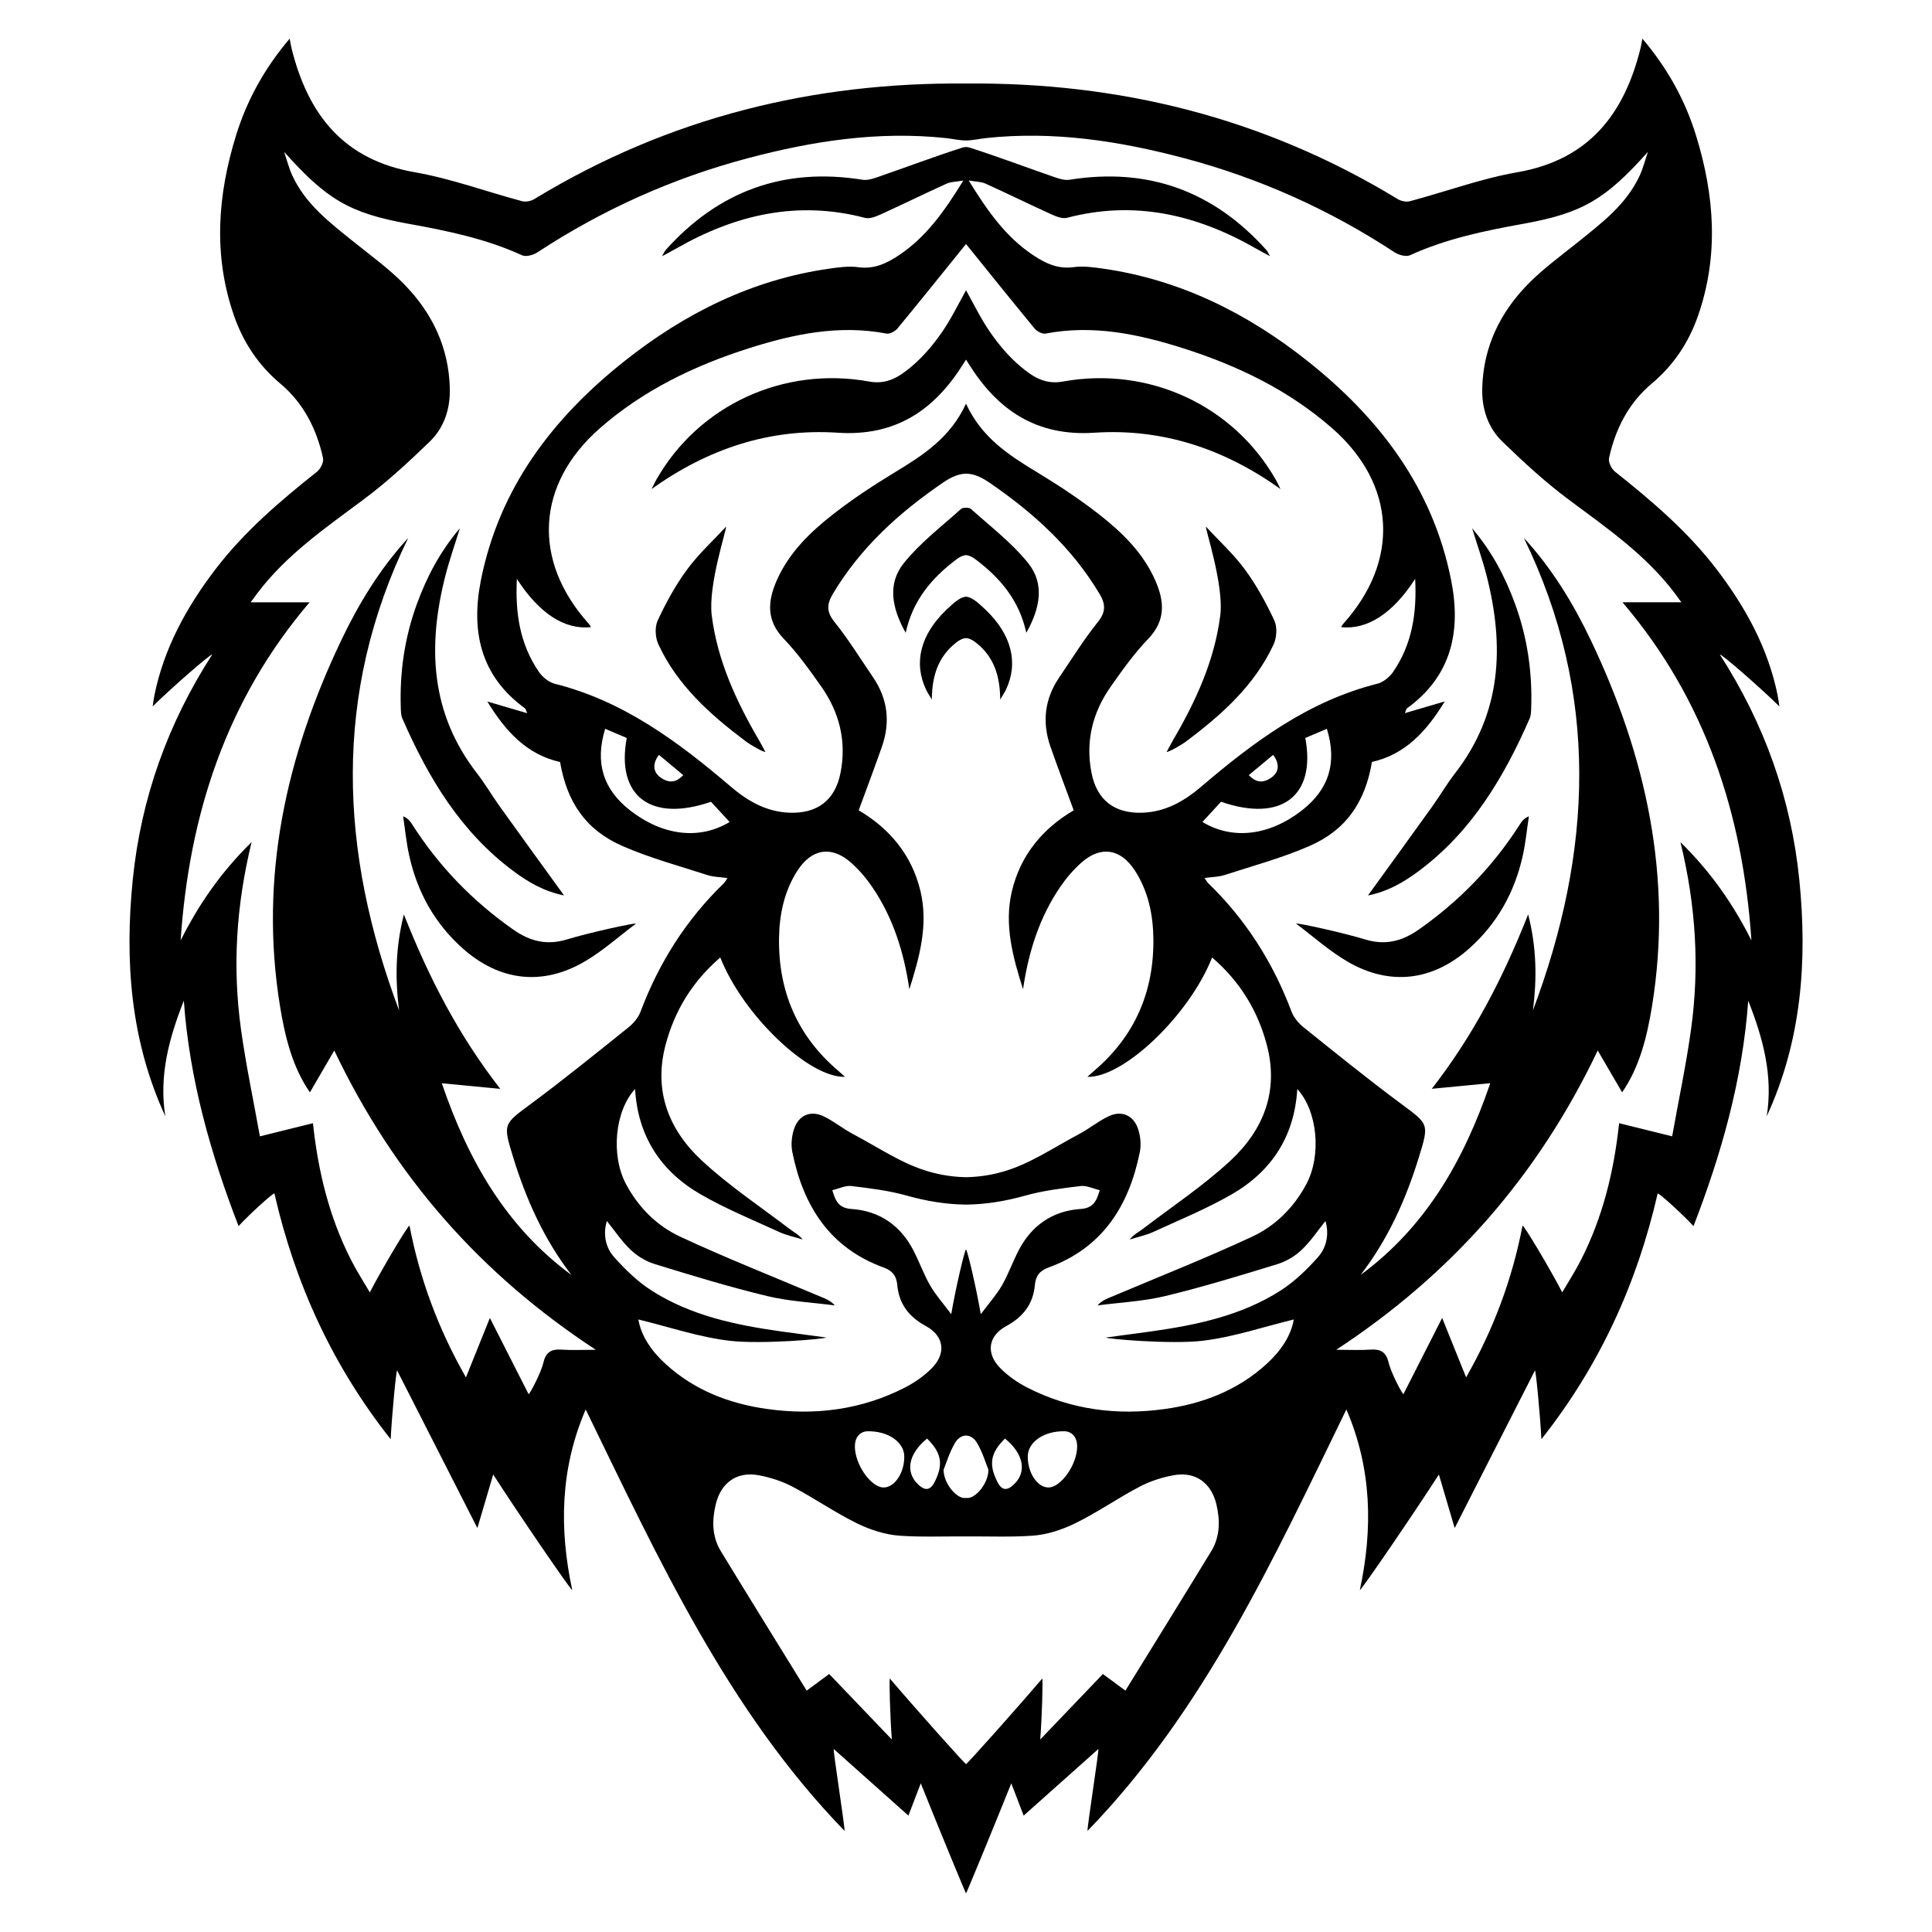 <?xml version="1.0" encoding="UTF-8"?>
<svg width="1200pt" height="1200pt" version="1.1" viewBox="0 0 1200 1200" xmlns="http://www.w3.org/2000/svg">
 <path d="m914.36 328.12c3.312 10.754 6.539 19.859 8.93 29.195 11.219 43.754 9.539 85.5-19.5 122.95-5.113 6.59-9.324 13.848-14.184 20.641-12.949 18.059-26.016 36.035-39.949 55.297 12.758-2.617 22.441-8.398 31.535-15.168 32.797-24.395 52.895-58.141 68.914-94.777 0.852-1.945 0.863-4.332 0.949-6.539 0.758-22.211-2.41-43.848-10.066-64.738-6.07-16.613-14.137-32.141-26.629-46.863z"/>
 <path d="m944.02 512.04c-16.547 25.922-37.441 47.531-62.688 65.258-10.703 7.512-21.156 9.973-33.551 6.168-13.715-4.211-42.301-10.441-42.77-9.781 10.609 7.945 20.578 16.957 31.945 23.578 26.184 15.277 52.812 12.086 75.539-8.09 17.41-15.445 28.262-34.945 33.301-57.59 1.801-8.062 2.578-16.367 3.828-24.562-3.266 1.383-4.441 3.195-5.606 5.019z"/>
 <path d="m773.26 353.75c-7.066-9.613-16.055-17.785-24.203-26.605-0.781 0.539 11.281 36.215 8.867 55.152-3.59 28.129-15.215 53.293-29.363 77.484-1.309 2.242-2.473 4.559-3.961 7.285 1.547 0 9.098-4.262 12.215-6.613 21.996-16.523 42.371-34.656 54.238-60.168 1.957-4.223 2.363-10.777 0.469-14.855-5.148-11.039-11.086-21.91-18.262-31.68z"/>
 <path d="m1117.6 546.59c-5.062-50.555-21.758-97.199-49.367-140.04 0.852-0.613 25.246 20.629 36.961 32.207-0.301-2.016-0.574-4.453-1.055-6.84-5.941-29.305-19.922-54.707-37.859-78.238-17.93-23.484-40.164-42.445-63.145-60.695-2.207-1.754-4.297-5.988-3.742-8.473 3.996-18.086 12.07-34.105 26.508-46.234 13.609-11.426 23.051-25.633 28.824-42.266 12.938-37.332 10.199-74.555-1.223-111.64-6.766-22.035-17.66-41.785-33.391-60.375-0.551 2.902-0.77 4.477-1.164 6-10.141 40.895-32.051 69.254-76.488 76.992-22.57 3.938-44.426 12.047-66.684 17.977-2.269 0.613-5.484-0.023-7.523-1.262-83.992-51.094-173.98-72.684-268.24-71.82-94.273-0.863-184.25 20.723-268.23 71.809-2.039 1.246-5.258 1.871-7.523 1.262-22.246-5.93-44.102-14.039-66.684-17.977-44.438-7.727-66.363-36.086-76.492-76.98-0.383-1.523-0.613-3.098-1.164-6-15.742 18.59-26.617 38.34-33.395 60.371-11.41 37.078-14.16 74.293-1.211 111.64 5.773 16.645 15.215 30.84 28.812 42.266 14.438 12.133 22.512 28.152 26.52 46.234 0.551 2.484-1.535 6.731-3.742 8.473-22.98 18.254-45.215 37.211-63.145 60.695-17.941 23.531-31.922 48.926-37.859 78.238-0.492 2.387-0.758 4.824-1.055 6.84 11.723-11.578 36.109-32.809 36.961-32.207-27.613 42.84-44.305 89.484-49.367 140.04-5.051 50.496-1.367 99.863 20.258 146.77-4.078-25.246 2.352-48.684 11.484-71.82 3.504 49.105 16.801 95.555 33.996 140.02 6.59-7.199 21.371-20.629 22.273-20.27 12.852 56.27 36.336 107.34 72.203 152.63 0.742-14.723 3.383-42.684 4.008-42.695 16.32 32.051 32.652 64.117 49.848 97.883 3.539-12 6.457-21.84 9.828-33.254 16.355 25.391 48.324 72.07 49.094 71.785-8.16-38.062-7.5-75.371 8.352-112.2 45.266 92.902 88.043 186.68 160.74 261.73 0.648-0.371-7.285-50.531-6.66-50.809 15.086 13.441 30.156 26.879 46.367 41.352 2.461-6.406 4.57-11.914 7.68-20.051 9.715 24.281 27.977 68.668 28.109 68.344 0.133 0.324 18.395-44.062 28.117-68.34 3.109 8.137 5.219 13.645 7.68 20.051 16.223-14.473 31.285-27.91 46.367-41.352 0.637 0.277-7.297 50.438-6.66 50.809 72.695-75.047 115.46-168.82 160.74-261.73 15.852 36.816 16.512 74.137 8.352 112.2 0.77 0.277 32.746-46.391 49.105-71.785 3.371 11.41 6.277 21.254 9.816 33.254 17.207-33.77 33.527-65.832 49.848-97.883 0.625 0.012 3.254 27.973 4.008 42.695 35.867-45.277 59.34-96.348 72.215-152.63 0.887-0.348 15.684 13.078 22.262 20.27 17.195-44.461 30.492-90.91 33.984-140.02 9.145 23.148 15.562 46.57 11.484 71.82 21.637-46.91 25.32-96.277 20.27-146.77zm-365.29 416.91c-17.508 28.727-35.242 57.289-53.293 86.578-4.68-3.457-8.879-6.551-13.992-10.32-12.59 13.164-24.973 26.113-38.902 40.668 1.043-13.645 1.754-37.453 1.223-37.848-15.301 17.977-46.969 53.508-47.316 53.102-0.348 0.406-32.016-35.125-47.316-53.102-0.539 0.395 0.18 24.215 1.223 37.848-13.934-14.555-26.316-27.504-38.914-40.668-5.102 3.769-9.312 6.863-13.98 10.32-18.059-29.281-35.797-57.852-53.305-86.578-5.519-9.059-5.594-19.066-3.18-29.137 3.203-13.391 13.043-20.52 26.52-18.086 7.285 1.332 14.664 3.719 21.203 7.152 13.523 7.106 26.172 15.938 39.863 22.68 8.242 4.043 17.652 7.129 26.734 7.754 13.668 0.938 27.434 0.336 41.16 0.445 13.727-0.109 27.492 0.492 41.16-0.445 9.086-0.625 18.492-3.707 26.734-7.754 13.703-6.742 26.328-15.574 39.863-22.68 6.539-3.434 13.922-5.809 21.203-7.152 13.477-2.438 23.316 4.691 26.531 18.086 2.371 10.07 2.301 20.078-3.219 29.137zm-221.32-65.125c0.047-6.66 4.066-9.227 7.547-9.395 13.391-0.277 22.895 6.863 23.113 15.348 0.266 10.262-5.988 19.715-12.961 19.57-7.801-0.141-17.773-14.457-17.699-25.523zm44.832-4.848c8.977 8.855 10.078 15.816 5.039 26.293-2.785 5.809-5.953 6.613-10.668 2.113-8.039-7.68-6.012-18.961 5.629-28.406zm17.328 2.738c1.777-3.047 4.344-4.598 6.863-4.609 2.519 0.012 5.09 1.559 6.863 4.609 3.445 5.832 5.387 12.551 7.055 16.609-0.059 8.426-7.535 17.219-12.707 17.566-0.383 0.035-0.793 0-1.223-0.07-0.422 0.07-0.828 0.109-1.223 0.07-5.172-0.348-12.648-9.145-12.707-17.566 1.688-4.059 3.633-10.766 7.078-16.609zm-15.383-97.777c-4.008-6.961-6.719-14.652-10.414-21.805-8.027-15.551-21.086-24.551-38.34-25.754-7.727-0.539-9.91-4.297-12.047-11.688 4.176-0.973 8.16-3.023 11.832-2.578 11.531 1.402 23.23 2.809 34.355 5.93 12.324 3.469 24.59 5.484 36.863 5.606 12.277-0.121 24.539-2.137 36.863-5.606 11.137-3.121 22.824-4.523 34.355-5.93 3.684-0.445 7.668 1.609 11.832 2.578-2.137 7.379-4.32 11.148-12.047 11.688-17.258 1.211-30.312 10.211-38.34 25.754-3.707 7.164-6.406 14.844-10.414 21.805-3.348 5.797-7.934 10.895-13.094 17.785-2.519-15.086-8.352-40.199-9.168-40.152-0.805-0.047-6.648 25.066-9.168 40.152-5.141-6.891-9.723-11.988-13.07-17.785zm46.438 95.039c11.652 9.445 13.68 20.723 5.629 28.402-4.715 4.5-7.871 3.707-10.668-2.113-5.039-10.473-3.938-17.434 5.039-26.289zm14.172 10.801c0.215-8.484 9.719-15.637 23.113-15.348 3.481 0.18 7.5 2.746 7.547 9.395 0.07 11.062-9.898 25.379-17.699 25.523-6.973 0.145-13.223-9.297-12.961-19.57zm180.34-123.6c-6.898 7.789-14.676 15.324-23.398 20.902-24.434 15.613-52.273 21.395-80.543 25.367-9.266 1.297-18.551 2.508-27.828 3.758 0.012 0.84 40.176 4.332 59.855 2.039 19.234-2.258 37.98-8.699 56.785-13.246-1.727 10.32-8.23 19.754-16.98 27.719-17.93 16.32-39.613 24.637-63.191 27.91-29.652 4.129-58.379 0.457-85.285-13.285-6.098-3.121-12.035-7.246-16.824-12.109-9.156-9.289-7.547-20.039 3.758-26.16 10.391-5.641 16.668-13.68 17.711-25.441 0.504-5.652 2.941-8.879 8.449-10.895 33.562-12.191 49.969-38.27 56.734-71.664 0.949-4.656 0.406-10.152-1.164-14.664-2.902-8.316-10.176-11.375-18.098-7.668-6.504 3.047-12.168 7.801-18.539 11.16-15.434 8.137-30.324 18.422-46.777 23.184-7.777 2.258-15.59 3.422-23.34 3.551-7.754-0.133-15.562-1.297-23.34-3.551-16.453-4.754-31.344-15.047-46.777-23.184-6.371-3.348-12.035-8.113-18.527-11.16-7.934-3.719-15.203-0.66-18.098 7.668-1.57 4.512-2.102 10.008-1.164 14.664 6.758 33.383 23.172 59.473 56.734 71.664 5.508 2.016 7.945 5.258 8.449 10.895 1.043 11.762 7.309 19.801 17.711 25.441 11.293 6.121 12.898 16.859 3.758 26.16-4.789 4.859-10.738 8.988-16.824 12.109-26.902 13.754-55.633 17.41-85.285 13.285-23.594-3.277-45.266-11.594-63.191-27.91-8.746-7.969-15.254-17.387-16.98-27.719 18.816 4.559 37.559 11.004 56.785 13.246 19.691 2.293 59.844-1.199 59.855-2.039-9.277-1.246-18.562-2.461-27.84-3.758-28.262-3.973-56.102-9.758-80.531-25.367-8.723-5.578-16.5-13.117-23.41-20.902-5.902-6.672-6.648-15.371-4.402-22.309 4.703 5.82 9.145 12.551 14.844 17.953 4.117 3.91 9.562 7.152 15 8.809 23.051 7.078 46.152 14.16 69.574 19.801 13.715 3.324 28.078 3.984 42.156 5.832-2.902-3.215-6.238-4.309-9.48-5.676-28.895-12.215-58.105-23.762-86.531-36.996-14.496-6.758-25.992-18.156-33.707-32.688-9.48-17.809-7.008-45.277 5.641-59.062 1.703 29.363 15.949 51.121 40.621 65.375 15.551 8.988 32.352 15.863 48.742 23.375 4.644 2.137 9.781 3.191 14.688 4.727-2.375-3.059-5.426-4.5-8.027-6.504-18.324-13.98-37.703-26.855-54.516-42.469-20.555-19.078-30.168-43.223-22.57-71.914 5.688-21.504 16.824-39.516 33.984-54.277 14.016 35.652 54.996 74.891 77.484 74.137-1.754-1.559-3.168-2.844-4.609-4.094-25.117-21.516-36.828-49.152-36.395-81.863 0.203-14.879 3.203-29.41 11.496-42.191 8.809-13.598 21.121-15.539 33.086-5.004 4.957 4.367 9.406 9.562 13.152 15.023 13.141 19.164 19.848 40.754 23.219 63.719 6.301-19.945 11.93-40.094 6.863-61.129-5.41-22.477-19.402-38.902-38.34-49.992 4.981-13.598 9.91-26.555 14.484-39.66 5.269-15.191 3.562-29.629-5.566-43.008-7.836-11.496-15.18-23.41-23.867-34.234-5.137-6.383-4.922-11.148-1.008-17.676 17.113-28.621 40.934-50.219 68.23-68.902 5.387-3.695 9.961-5.543 14.508-5.641 4.547 0.098 9.121 1.945 14.508 5.641 27.301 18.695 51.121 40.285 68.23 68.902 3.91 6.527 4.129 11.281-1.008 17.676-8.699 10.812-16.031 22.738-23.867 34.234-9.133 13.379-10.836 27.816-5.566 43.008 4.57 13.105 9.504 26.062 14.484 39.66-18.938 11.09-32.93 27.516-38.34 49.992-5.062 21.035 0.562 41.184 6.863 61.129 3.359-22.969 10.078-44.555 23.219-63.719 3.742-5.461 8.195-10.656 13.152-15.023 11.965-10.535 24.266-8.594 33.086 5.004 8.293 12.77 11.293 27.301 11.508 42.191 0.422 32.723-11.293 60.348-36.395 81.863-1.453 1.246-2.856 2.531-4.621 4.094 22.5 0.758 63.469-38.484 77.484-74.137 17.16 14.762 28.285 32.773 33.984 54.277 7.598 28.703-2.027 52.836-22.586 71.914-16.812 15.613-36.203 28.488-54.516 42.469-2.617 2.004-5.664 3.445-8.027 6.504 4.894-1.535 10.043-2.594 14.688-4.727 16.379-7.512 33.18-14.387 48.742-23.375 24.684-14.258 38.914-36.012 40.621-65.375 12.648 13.777 15.121 41.258 5.641 59.062-7.727 14.531-19.211 25.934-33.719 32.688-28.43 13.234-57.637 24.781-86.531 36.996-3.238 1.355-6.562 2.461-9.469 5.676 14.074-1.848 28.43-2.508 42.156-5.832 23.426-5.652 46.512-12.73 69.574-19.801 5.426-1.668 10.871-4.894 15-8.809 5.699-5.398 10.141-12.133 14.832-17.953 2.117 6.926 1.375 15.637-4.531 22.309zm-452.99-393.26c-35.352-39.238-32.785-86.676 6.758-121.38 27.047-23.734 58.777-39 92.746-49.801 27.77-8.809 55.98-14.734 85.414-9.086 2.051 0.383 5.375-1.441 6.875-3.266 14.52-17.605 28.777-35.41 42.492-52.379 13.715 16.969 27.973 34.777 42.492 52.379 1.5 1.824 4.824 3.66 6.875 3.266 29.438-5.652 57.648 0.266 85.414 9.086 33.961 10.801 65.699 26.074 92.746 49.801 39.539 34.715 42.121 82.152 6.758 121.38-0.504 0.59-0.852 1.309-1.332 2.062 16.246 1.766 32.195-8.484 46.008-29.988 1.129 21.406-1.934 40.754-13.754 57.887-2.219 3.203-6.121 6.336-9.805 7.273-42.672 10.715-76.656 36.047-109.27 63.863-10.523 9-22.211 15.758-36.695 16.234-17.137 0.551-28.117-7.754-31.465-24.625-3.91-19.668 0.602-37.691 12.012-53.855 7.223-10.246 14.566-20.555 23.207-29.555 10.957-11.398 10.02-23.316 4.43-36.098-7.609-17.387-20.914-30.238-35.461-41.555-12.059-9.371-24.898-17.832-37.98-25.754-17.496-10.598-34.477-21.48-44.184-42.637-9.707 21.156-26.688 32.039-44.184 42.637-13.078 7.922-25.922 16.379-37.98 25.754-14.543 11.316-27.863 24.168-35.461 41.555-5.578 12.77-6.527 24.695 4.43 36.098 8.641 9 15.984 19.309 23.207 29.555 11.41 16.176 15.926 34.199 12.012 53.855-3.348 16.871-14.328 25.176-31.465 24.625-14.484-0.48-26.172-7.234-36.695-16.234-32.629-27.816-66.602-53.16-109.27-63.863-3.684-0.938-7.598-4.078-9.805-7.273-11.809-17.137-14.867-36.48-13.754-57.887 13.812 21.504 29.746 31.754 46.008 29.988-0.465-0.754-0.812-1.477-1.316-2.062zm445.02 70.895c4.344-1.848 8.844-3.758 13.402-5.699 6.469 21.086 1.262 37.645-15.539 50.711-20.137 15.672-43.02 18.516-61.766 7.164 4.223-4.57 7.957-8.652 11.566-12.562 37.266 12.961 59.129-3.445 52.336-39.613zm-35.109 23.113c2.879-2.473 12.215-10.129 15.098-12.59 1.008 1.094 6.66 8.809-1.285 14.258-7.945 5.449-12.434-0.66-13.812-1.668zm-351.23 0c-1.391 1.008-5.856 7.106-13.812 1.668-7.945-5.438-2.293-13.164-1.285-14.258 2.883 2.461 12.207 10.117 15.098 12.59zm-48.527-28.801c4.559 1.945 9.059 3.84 13.414 5.699-6.805 36.168 15.059 52.57 52.32 39.613 3.613 3.91 7.356 7.992 11.566 12.562-18.758 11.352-41.641 8.508-61.766-7.164-16.793-13.078-22.004-29.641-15.535-50.711zm667.88 70.379c9.695 39.875 11.855 77.832 6.625 115.97-3.059 22.223-7.754 44.219-11.785 66.77-12-2.965-22.141-5.484-32.941-8.16-3.238 30.324-10.246 58.547-23.641 84.863-3.625 7.117-7.981 13.848-11.688 20.207-7.402-14.34-23.734-41.734-24.66-41.449-6.371 33.277-18.07 64.5-35.039 94.262-5.062-12.551-9.852-24.434-14.879-36.926-8.699 17.113-16.355 32.219-24.047 47.316-0.91-0.277-7.715-13.246-9.238-19.668-1.523-6.469-4.981-8.41-11.242-7.969-6.359 0.457-12.781 0.098-21.254 0.098 71.316-46.824 125-107.39 162.41-185.89 5.891 10.117 10.512 18.059 15.145 26.004 10.871-15.73 15.504-34.609 18.613-53.773 12.91-79.883-3.719-154.97-38.016-226.98-10.945-22.945-24.098-44.543-41.641-63.66 47.242 97.141 42.648 195.02 5.676 293.45 2.41-19.273 2.398-38.426-2.988-59.566-15.539 39.254-33.77 74.762-59.855 108.32 12.91-1.246 23.785-2.281 36.324-3.492-16.285 47.652-39.77 89.09-80.555 119.11 16.945-21.984 28.117-46.777 36.215-73.117 6.457-20.953 6.121-20.438-11.09-33.227-20.578-15.254-40.5-31.402-60.492-47.438-3.133-2.508-6.133-6.047-7.512-9.73-11.449-30.492-28.453-57.277-51.875-79.945-0.574-0.562-0.938-1.332-2.16-3.109 4.547-0.637 8.652-0.613 12.336-1.801 17.688-5.734 35.762-10.609 52.738-18.012 22.836-9.938 34.609-27.121 38.914-52.246 20.762-4.668 33.938-19.152 45.215-37.598-8.496 2.484-16.094 4.727-24.77 7.273 0.77-1.836 0.863-2.664 1.309-2.988 27.73-20.062 33.684-47.977 27.445-79.453-11.316-57.254-44.461-100.71-89.09-136.16-37.43-29.723-79.176-50.594-127.05-57.48-6.035-0.863-12.336-1.754-18.289-0.938-9.684 1.332-17.316-2.219-24.938-7.246-17.219-11.363-28.656-27.66-40.297-46.57 4.523 0.781 7.738 0.73 10.379 1.922 13.656 6.191 27.098 12.793 40.754 19.008 3.059 1.379 6.984 3.023 9.898 2.258 41.914-11.016 80.461-2.039 117.14 18.938 2.387 1.367 4.824 2.641 8.953 4.883-1.301-2.25-1.602-3.113-2.176-3.75-32.867-36.707-73.488-51.539-122.33-43.715-3.203 0.516-6.875-0.77-10.105-1.895-17.27-5.977-34.379-12.445-51.77-18.023-0.754-0.242-1.582-0.363-2.422-0.422-0.84 0.059-1.668 0.18-2.41 0.422-17.387 5.578-34.5 12.047-51.77 18.023-3.227 1.129-6.898 2.41-10.105 1.895-48.84-7.824-89.473 7.008-122.33 43.715-0.562 0.637-0.875 1.5-2.16 3.793 4.117-2.258 6.551-3.516 8.941-4.883 36.684-20.977 75.227-29.953 117.14-18.938 2.914 0.758 6.84-0.875 9.898-2.258 13.656-6.215 27.098-12.816 40.754-19.008 2.652-1.199 5.856-1.141 10.379-1.922-11.652 18.91-23.09 35.207-40.297 46.57-7.621 5.027-15.254 8.578-24.938 7.246-5.953-0.805-12.254 0.07-18.301 0.938-47.867 6.887-89.617 27.758-127.04 57.48-44.641 35.449-77.762 78.91-89.102 136.16-6.227 31.477-0.277 59.387 27.457 79.453 0.445 0.324 0.527 1.152 1.32 2.988-8.688-2.555-16.285-4.789-24.77-7.273 11.27 18.445 24.445 32.93 45.203 37.598 4.309 25.129 16.078 42.301 38.914 52.246 16.969 7.402 35.051 12.277 52.738 18.012 3.695 1.199 7.789 1.176 12.348 1.801-1.223 1.766-1.586 2.543-2.16 3.109-23.438 22.668-40.43 49.453-51.887 79.945-1.379 3.684-4.379 7.223-7.512 9.73-19.992 16.031-39.926 32.184-60.492 47.438-17.207 12.781-17.543 12.266-11.09 33.227 8.102 26.328 19.273 51.133 36.227 73.117-40.789-30.023-64.273-71.461-80.555-119.11 12.527 1.211 23.398 2.258 36.324 3.492-26.09-33.562-44.328-69.07-59.867-108.32-5.387 21.145-5.398 40.285-2.988 59.566-36.973-98.426-41.566-196.31 5.676-293.45-17.531 19.117-30.695 40.715-41.629 63.66-34.32 71.984-50.953 147.05-38.043 226.95 3.109 19.176 7.738 38.051 18.613 53.773 4.633-7.945 9.254-15.887 15.133-26.004 37.414 78.504 91.094 139.07 162.42 185.89-8.473 0-14.891 0.359-21.254-0.098-6.254-0.445-9.719 1.5-11.242 7.969-1.512 6.422-8.305 19.379-9.238 19.668-7.68-15.109-15.348-30.215-24.035-47.316-5.027 12.492-9.816 24.371-14.879 36.926-16.98-29.762-28.68-60.984-35.039-94.262-0.938-0.277-17.258 27.109-24.66 41.449-3.707-6.348-8.062-13.094-11.688-20.207-13.391-26.316-20.398-54.539-23.629-84.863-10.812 2.676-20.953 5.195-32.953 8.16-4.031-22.559-8.734-44.555-11.785-66.77-5.242-38.137-3.07-76.094 6.625-115.97-19.391 19.02-33.012 39.047-44.074 61.055 5.281-78.145 28.391-149.41 80.09-210.02h-36.59c2.231-3.023 3.18-4.332 4.152-5.641 18.098-23.988 42.48-40.703 66.203-58.391 14.438-10.777 27.816-23.137 40.777-35.688 9.121-8.82 12.926-20.52 12.562-33.48-0.707-25.273-10.992-46.535-28.234-64.223-9.48-9.707-20.641-17.785-31.273-26.316-14.797-11.902-30.023-23.387-38.281-41.27-2.172-4.691-3.445-9.816-5.113-14.746 26.195 29.34 40.402 38.016 77.207 44.652 24.145 4.356 48.047 9.254 70.57 19.57 2.461 1.129 7.031-0.18 9.625-1.871 40.367-26.484 83.879-46.02 130.48-58.391 40.297-10.703 81.203-17.027 123.12-12.527 4.137 0.43 8.395 1.461 12.512 1.477 4.117-0.023 8.375-1.055 12.539-1.5 41.914-4.5 82.824 1.824 123.12 12.527 46.598 12.371 90.109 31.906 130.48 58.391 2.606 1.703 7.176 3 9.637 1.871 22.523-10.309 46.43-15.215 70.57-19.57 36.793-6.637 51.012-15.301 77.207-44.652-1.68 4.922-2.941 10.055-5.113 14.746-8.258 17.879-23.484 29.363-38.281 41.27-10.633 8.531-21.793 16.621-31.273 26.316-17.258 17.688-27.527 38.941-28.234 64.223-0.359 12.961 3.457 24.66 12.574 33.48 12.961 12.551 26.328 24.898 40.766 35.688 23.723 17.699 48.109 34.402 66.203 58.391 0.973 1.297 1.922 2.617 4.152 5.641h-36.59c51.695 60.613 74.785 131.88 80.09 210.02-11.082-21.992-24.715-42.023-44.098-61.043z"/>
 <path d="m612.34 378.89c-5.519-5.293-8.977-8.039-12.336-8.27-3.359 0.238-6.816 2.977-12.336 8.27-15.973 15.348-20.375 32.809-12.434 49.535 0.684 1.441 1.598 2.762 3.539 6.047 0.145-14.148 3.59-24.875 12.637-33.254 3.383-3.121 6.047-4.738 8.605-4.894 2.555 0.168 5.219 1.777 8.605 4.894 9.047 8.363 12.492 19.105 12.637 33.254 1.945-3.277 2.856-4.609 3.539-6.047 7.93-16.715 3.516-34.176-12.457-49.535z"/>
 <path d="m276.71 357.3c2.387-9.324 5.617-18.434 8.93-29.195-12.492 14.734-20.543 30.254-26.641 46.859-7.644 20.879-10.824 42.527-10.055 64.738 0.07 2.207 0.098 4.598 0.949 6.539 16.02 36.648 36.121 70.379 68.93 94.777 9.086 6.758 18.77 12.551 31.523 15.168-13.934-19.262-27-37.246-39.949-55.297-4.859-6.781-9.07-14.051-14.184-20.641-29.055-37.449-30.723-79.199-19.504-122.95z"/>
 <path d="m318.67 577.3c-25.246-17.734-46.141-39.336-62.676-65.258-1.164-1.824-2.34-3.637-5.617-5.016 1.246 8.195 2.027 16.5 3.828 24.562 5.039 22.645 15.898 42.145 33.312 57.59 22.727 20.172 49.355 23.363 75.539 8.09 11.363-6.625 21.336-15.637 31.945-23.578-0.469-0.66-29.062 5.578-42.77 9.781-12.418 3.801-22.871 1.34-33.562-6.172z"/>
 <path d="m442.08 382.29c-2.41-18.938 9.66-54.613 8.867-55.152-8.148 8.809-17.137 16.992-24.191 26.605-7.188 9.77-13.129 20.652-18.266 31.691-1.895 4.078-1.488 10.645 0.48 14.855 11.855 25.512 32.23 43.645 54.238 60.168 3.109 2.34 10.656 6.613 12.203 6.613-1.488-2.734-2.652-5.051-3.961-7.285-14.152-24.191-25.793-49.371-29.371-77.496z"/>
 <path d="m520.29 268.77c35.879 2.375 60.035-13.934 78.047-42.781 0.469-0.73 0.949-1.5 1.668-2.617 0.719 1.117 1.199 1.871 1.668 2.617 18.012 28.848 42.168 45.168 78.047 42.781 42.406-2.797 80.746 10.066 115.62 34.98-0.961-1.895-1.836-3.84-2.891-5.711-26.184-46.152-78.805-70.766-132.35-61.043-11.352 2.062-19.031-3.324-26.258-9.383-7.152-6-13.402-13.441-18.758-21.145-5.652-8.148-10.066-17.16-15.059-26.195-4.992 9.035-9.406 18.047-15.059 26.195-5.352 7.703-11.617 15.145-18.758 21.145-7.234 6.059-14.902 11.449-26.258 9.383-53.543-9.73-106.18 14.891-132.35 61.043-1.055 1.859-1.934 3.805-2.891 5.711 34.836-24.914 73.164-37.777 115.57-34.98z"/>
 <path d="m593.9 347.55c2.316-1.754 4.246-2.629 6.098-2.746 1.848 0.121 3.769 0.984 6.098 2.746 15.156 11.508 26.902 25.141 31.367 45.48 8.594-15.266 11.508-30.406 1.117-43.332-10.129-12.574-23.363-22.656-35.484-33.574-0.613-0.539-1.848-0.77-3.098-0.758-1.246-0.023-2.484 0.215-3.098 0.758-12.121 10.922-25.355 21-35.484 33.574-10.391 12.926-7.477 28.066 1.117 43.332 4.465-20.34 16.211-33.973 31.367-45.48z"/>
</svg>
